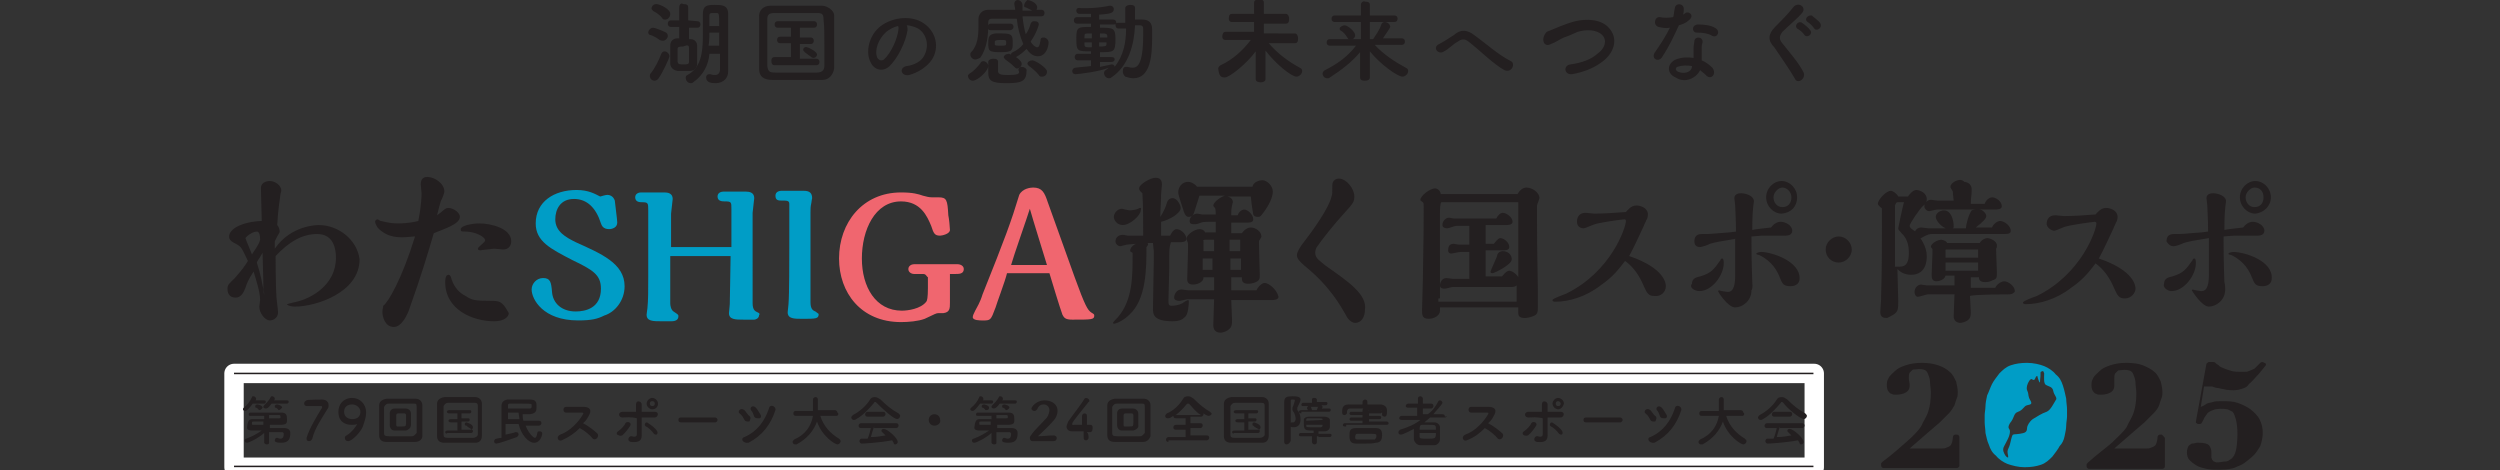 <svg version="1.1" id="Layer_1" xmlns="http://www.w3.org/2000/svg" x="0" y="0" viewBox="0 0 306.6 57.7" xml:space="preserve"><rect x="0" y="0" width="306.6" height="57.7" fill="#333333" stroke="none"/><style>.st1{fill:#231f20}.st2{fill:#009dc6}</style><path fill="none" stroke="#fff" stroke-width="2.379" stroke-linecap="round" stroke-linejoin="round" stroke-miterlimit="10" d="M28.7 45.8h193.8v11.5H28.7z"/><path class="st1" d="M56.4 26.6c0-.6-.9-1.1-1.4-1.1-.3 0-.4.1-1 .6l-.4.3c.1-.3.4-1.8.6-2 .1-.2.3-.8.3-.9 0-1-1.2-1.8-2.1-1.8-.6 0-.8.4-.8.9 0 .1.1 1 .1 1.1 0 .2 0 1.4-.4 3.4-1.1.3-2.3.3-2.5.3-1.2 0-1.9-.3-2.1-.3-.1 0-.3-.2-.4-.2-.1 0-.3.1-.3.3 0 .2.3.7.3.7 1 1.1 2.2 1.2 3 1.2.8 0 1.2-.1 1.6-.1-1.6 5.2-3.3 8.1-3.9 8.5 0 .2-.1.3-.1.8s.3 1.8 1.4 1.8c1 0 1.7-1.6 1.9-2.2 1.4-3.9 2.3-6.9 3-9.3 1.2-.5 3.2-1.1 3.2-2m5 10.5c-.3-.2-.8-.2-1-.2-2.3 0-2.5-.1-3.3-.6-.8-.4-1.4-1.1-1.7-2-.1-.4-.2-.6-.4-.6-.4 0-.4.7-.4.9 0 3.4 3.4 4.8 6 4.8 1.3 0 1.8-.6 1.8-1-.2-.3-.5-1-1-1.3m-2.6-9.7c-1 0-2.3.3-2.3.7 0 .3.1.3.6.3 1.1 0 2.4.6 2.4 1.1 0 .2-.9.8-.9 1 0 .1.1.2.3.2.1 0 .6-.1.8-.1s.8-.1.9-.1c.2 0 1 .1 1.1.1.6 0 1-.4 1-1 0-1.6-2.5-2.2-3.9-2.2"/><path class="st2" d="M76.6 35.1c0-2.8-2.9-4-6-5.4-1.2-.6-2.5-1.3-2.5-2.8 0-1.2.6-2.5 2.3-2.5 1.6 0 2.7 1.1 3.3 3 .1.3.3.7 1 .7.4 0 1-.2 1-.8 0-.4-.3-2.5-.3-2.7-.2-.6-.7-.7-.9-.7-.3 0-.8.2-.9.2-.6-.3-1.4-.8-2.9-.8-2.7 0-5 1.4-5 4.1 0 2.2 1.8 3.1 4.5 4.5 2.5 1.2 3.5 1.8 3.5 3.5 0 2.4-1.9 2.8-3.1 2.8-1.7 0-2.8-1-2.9-2.4-.1-1.2-.2-1.7-1.1-1.7-.8 0-1.4.7-1.4 1.4 0 1.2 1.4 3.8 5.7 3.8 1.7 0 2.4-.2 3.2-.6 1.3-.4 2.5-1.8 2.5-3.6m16.3 3.2c-.2-.1-.6-.2-.6-1.1V26.1c0-.2.2-1.6.2-1.8 0-.7-.6-.8-1-.8h-2.8c-.2 0-.7.1-.7.6 0 .6.6.6.9.6.8 0 .8.1.8.9v4.7h-7.4v-4.1c0-.2.2-1.6.2-1.8 0-.7-.6-.8-1-.8h-2.9c-.2 0-.7.1-.7.6 0 .6.6.6.8.6.8 0 .8.1.8 1V34c0 1.7 0 2.8-.1 3.8 0 0-.1.7-.1.8 0 .8.8.8 1.8.8h1.2c.2 0 .9 0 .9-.6 0-.2 0-.2-.6-.6-.3-.2-.4-.7-.4-1v-5.8h7.4c0 1-.1 5.2-.1 5.9 0 .2-.1 1-.1 1.1 0 .8.8.8 1.8.8h1.3c.1 0 .6-.1.6-.6.1 0 .1-.2-.2-.3m7.1-.1c-.2-.1-.6-.2-.6-1.1V26c0-.3 0-.7.1-1.1 0-.1.1-.6.1-.6 0-.6-.3-.9-1-.9h-2.8c-.2 0-.7.1-.7.6 0 .6.4.6.8.6.6 0 .9 0 .9.4v5.1c0 1.6 0 6.1-.1 7.2 0 .1-.1.9-.1 1 0 .8.8.8 1.8.8 1.7 0 2 0 2-.6-.1-.1-.3-.2-.4-.3"/><path d="M116.5 37.1v-3.5h.7c.4 0 1 0 1-.6 0-.4-.4-.6-.8-.6h-5.3c-.3 0-.7.2-.7.6 0 .4.4.6.7.6h1.1c.4 0 .4.3.6.4v1.3c0 1.2-.1 1.6-.2 1.7-.7.9-2.3 1.1-3 1.1-3.2 0-4.9-2.9-4.9-6.4s1.6-7 4.8-7c2.4 0 3.2 1.8 3.7 3 .3.9.4 1.2 1.1 1.2.2 0 1.2-.2 1.2-.7 0-.2-.1-1.4-.2-1.8-.1-1.9-.2-2.2-1.2-2.2h-.8c-.4 0-.7-.1-1.1-.2-.6-.2-1.2-.4-2.7-.4-4.7 0-7.6 3.7-7.6 8.1 0 4.2 2.7 7.8 7.6 7.8.9 0 2.1-.1 2.9-.4 1.3-.6 1.4-.7 1.7-.7h.6c.8-.1.8-.6.8-1.3m17.7 1.6c0-.2-.1-.2-.4-.4-.4-.3-.7-.7-2-4.3-1.1-3.1-2.2-6.1-3.3-9.2-.4-1.2-.7-1.8-1.8-1.8-.3 0-1.3.1-1.7.9-1 3.3-1.7 5.2-4.5 12.2-.3 1-.7 1.6-.9 2-.2.4-.3.6-.3.8 0 .4.9.4 1.2.4 1 0 1 0 1.6-1.6.1-.4 1.2-3.3 1.4-4.2h5.2c.3 1 1.3 4.3 1.6 5.1.2.4.4.6 1.2.6 2.4 0 2.7 0 2.7-.5M124 32.5c.3-1.1 2-5.9 2.3-6.9.3 1.1 1.8 5.9 2.1 6.9H124z" fill="#f0666f"/><path class="st1" d="M139.8 25.5s-.1 0-.2.1c-.2.1-.8.2-1.1.2-.1 0-.9-.2-.9-.2-.6 0-1 .6-1 1s.4 1 1.1 1c.9 0 2.2-1.2 2.2-1.8.1-.3 0-.3-.1-.3"/><path class="st1" d="M140.7 29.8h.7c0 .2.1.8.1 1V32c0 .8-.1 4.9-.1 5.8 0 .7 0 1.6 2.4 1.6 1 0 1.3-.3 1.6-.6.3-.3.4-1.4.4-1.8 0-.1 0-.2-.1-.2s-.6.3-.7.4c-.4.2-.9.3-1.3.3s-.4-.2-.4-.7c0-.6.1-3.4.1-4v-1.4c0-.6 0-1.1.2-1.7h1.2c.1 0 .7 0 .7-.4 0-.6-.7-1.2-1.2-1.2-.4 0-.7.6-.8.8h-1.1v-1.7c.9-.2 2.4-1 2.4-1.7 0-.3-.4-1.2-1-1.2-.3 0-.6.2-.7.6-.1.4-.4 1.1-.8 1.7 0-.8.1-2 .1-2.8 0-.2.1-1 .1-1.2 0-.8-.6-.8-.8-.8-.6 0-2 .8-2 1.3 0 .3.2.4.4.6.1 1.2.1 4.1.1 5.2h-1.9c-.1 0-.4-.1-.6-.1-.6 0-.9.4-.9.8 0 .3.3.6.6.6.1 0 .3-.1.8-.2.1 0 1-.1 1.1-.1-.6.3-.7.7-.7.8 0 .2.1.2.3.3v.4c0 2.5 0 5.4-1.8 7.5-.1.1-.6.6-.6.7 0 .1.1.1.1.1.3 0 1.2-.4 1.9-1.1 2.1-1.9 2.1-5.7 2.1-8.3.3-.3.2-.5.1-.5"/><path class="st1" d="M155.1 34.7c-.4 0-.9.6-1 .9H151V34h1.3c0 .4 0 .8.8.8.1 0 .6 0 1.1-.3.3-.2.3-.4.3-.8 0-.3-.1-3.3-.1-3.9 0-.2 0-.3.1-.4.1-.2.2-.3.2-.4 0-.6-.7-1.1-1.3-1.1-.1 0-.6 0-1.1.7H151v-1.3h2c.2 0 .7 0 .7-.4 0-.6-.7-1.2-1.1-1.2-.3 0-.7.3-.8.7h-.8c0-.6 0-.7.1-1.2 0-.1.1-.4.1-.4 0-.2-.1-.6-.7-.7h2.9c.1 1.2.3 2.1.3 2.2.1.2.2.3.6.3.3 0 .4-.2.7-.6.6-.8 1.1-1.8 1.1-2.5s-.7-1.4-1.3-1.4c-.3 0-1.1.2-1.2.8h-6.8c-.2-.3-.7-.6-1.1-.6-.7 0-1.2.6-1.2 1.3 0 .4.6 2 .7 2.4.1.2.2.6.6.6.4 0 .6-.3.7-.7.2-.7.4-1.2.6-1.9h3.1c-.8.3-1.4.9-1.4 1.2 0 .1.1.2.2.3.1.1.1.7.1.8h-1.7c-.1 0-.4-.1-.6-.1-.3 0-.9.3-.9.9 0 .4.3.4.6.4.2 0 .3 0 .8-.2.2-.1.9-.1 1.1-.1h.7v1.3h-1.3c-.2-.4-.6-.4-.7-.4-.6 0-1.6.7-1.6 1.2 0 .1.2.4.2.6v.8c0 .6-.1 3-.1 3.5 0 .2 0 .7.7.7.4 0 1.3-.2 1.3-.9h1.3v1.6h-3.2c-.1 0-.7-.1-.8-.1-.6 0-.9.6-.9 1 0 .3.3.4.7.4.1 0 .8-.2.9-.2h3.3c0 .4-.1 2.7-.1 3.2 0 .8.6.9.9.9.3 0 .8-.2 1-.4.4-.3.4-.7.4-1.2 0-.3-.1-2.1-.1-2.4h5c.1 0 .8 0 .8-.4-.2-.9-1.2-1.7-1.7-1.7m-7.6-3h1.2v1.4h-1.2v-1.4zm.3-2.3h1.1v1.4h-1.3v-1.2c-.1-.1 0-.2.2-.2m3.1 2.3h1.3v1.4h-1.3v-1.4zm1.2-.9h-1.3v-1.4h1.3v1.4zm10.5 1.8c-.7-.6-1.3-.9-1.3-1.6 0-.2.1-.6.2-.7.6-.9 2.2-2.9 3.4-4.2 1.1-1.2 1.2-1.4 1.2-2 0-1-1-2.2-1.9-2.2-.3 0-.8.2-.8.8 0 1 0 1.1-.1 1.4-.3 1.4-2.3 4.2-3.7 6-.9 1.3-.6 1.6.4 2.5 3.1 2.5 4.4 4.9 5.1 6.1.1.3.6.9 1.1.9.8 0 1.2-.8 1.2-1.6.3-1.9-2.1-3.5-4.8-5.4M187 39c.3 0 .8-.1 1.2-.3.4-.2.4-.6.4-.9v-2.5c-.1-5.7-.1-6.2-.1-8.1v-2c0-.1.3-.8.3-.9 0-.7-.9-1.3-1.6-1.3-.4 0-.8.3-1.1.8h-9.4c-.1-.6-.6-.7-.7-.7-.6 0-1.8.9-1.8 1.4 0 .1 0 .1.3.3.1.1.1.2.1.6 0 2.3 0 3-.1 8.9 0 .6-.1 3.1-.1 3.7s0 1.1.8 1.1c.7 0 1.4-.4 1.4-1v-.4h9.6v.7c0 .3.1.6.8.6m-10.4-2.4V26.1c0-.3 0-1.3.2-1.3h9.4V34c-.2-.4-.8-.8-1.1-.8-.2 0-.4.1-.9.7h-2v-3.2h2.2c.2 0 .7 0 .7-.4 0-.6-.7-1.1-1.1-1.1-.3 0-.7.6-.8.7h-1v-2.3h2.5c.2 0 .8 0 .8-.4 0-.6-.8-1.1-1.2-1.1-.3 0-.6.3-.8.7h-5.2c-.1 0-.4-.1-.6-.1-.4 0-.8.4-.8.9 0 .3.3.4.6.4.2 0 .9-.3 1.1-.3h1.6V30h-1.3c-.1 0-.6-.1-.6-.1-.6 0-.7.4-.7.8 0 .3.2.4.4.4.1 0 .9-.2 1.1-.2h1.1v3.3h-2c-.1 0-.7-.1-.8-.1-.6 0-.8.6-.8.9 0 .4.4.4.6.4s.8-.2.9-.2h6.9c.6 0 .8 0 1-.2v2h-9.6v-.4z"/><path class="st1" d="M184.3 30.8c-.4 0-.7.3-.7.6-.1.3-.8 1.8-.8 1.9 0 .2.1.2.3.2.1 0 2.3-1 2.3-1.7 0-.6-.5-1-1.1-1m20 4.3c0-.3-.1-2.2-4.5-3.7.7-1.3.8-1.6 1.8-3.7 0-.1.3-.6.3-.7.1-.1.2-.4.2-.7 0-.8-.9-1.1-1.4-1.1-.7 0-1.1.6-1.3.8-1.2.1-2.8.2-3.9.2-.1 0-.9-.1-1-.1-1.1 0-1.1.9-1.1 1.1 0 .7.6.8.8.8s.6-.2 1.1-.4c.6-.3 3.7-.7 3.9-.7.1 0 .2 0 .2.2 0 .8-1.8 6.2-7.3 8.9-.2.1-1.7.6-1.7.8s.2.2.4.2c1.6 0 3.7-.6 5.5-2 1.6-1.1 2.3-2.1 3-3 1.1.8 1.8 1.9 2.3 3.1.4.9.6 1.2 1.3 1.2.8.1 1.4-.5 1.4-1.2m11.7-4.2c-.2 0-.6.1-.6.2s0 .1.4.2c1.6.8 2.2 2 2.5 2.8.3.7.4 1 1.3 1 .7 0 1.1-.4 1.1-.9.1-2.2-3.5-3.3-4.7-3.3"/><path class="st1" d="M214.9 34.6c0-.1-.1-2.5-.1-4.9V29c.2 0 1.1-.1 1.3-.1h2.9c.3 0 .8-.1.8-.6 0-.7-.9-1.1-1.4-1.1s-.9.3-1.2.7c-.8.1-1.9.2-2.3.3 0-.6 0-1.7.1-2.7 0-.1.1-.8.1-.8 0-.7-1-1-1.6-1-.3 0-.8.1-.8.6 0 .1.1.7.1.9 0 .3.1 1.7.1 3.2-.1 0-.7.1-.8.1-.3 0-2.3.2-2.7.2h-.7c-.7 0-.9.4-.9.9 0 .6.4.7.7.7.2 0 1.1-.3 1.2-.4.7-.2 1.2-.3 3.1-.6v4.4c0 1-.1 2.1-.9 2.1-.2 0-.6-.1-.7-.1s-.3-.1-.4-.1l-.1.1c0 .1 1.2 2 2.1 2 .9 0 2-.8 2-2.1.2-.3.1-.8.1-1"/><path class="st1" d="M220.4 24.2c0-1.1-.9-2-1.9-2-1 0-1.9.9-1.9 2s.9 2 1.9 2c1.2-.1 1.9-.9 1.9-2m-.7 0c0 .7-.4 1.2-1.1 1.2-.7 0-1.1-.6-1.1-1.2s.6-1.2 1.1-1.2c.5 0 1.1.5 1.1 1.2m-11.3 11.5c1.6 0 3-2 3-3.4 0-.2 0-.6-.2-.6-.1 0-.2.1-.2.2-.8 1.1-1.1 1.6-2.5 2-.4.1-1 .2-1 .9-.4.5.4.9.9.9m17.1-6.7c-.8 0-1.6.7-1.6 1.6 0 .9.7 1.6 1.6 1.6.8 0 1.6-.7 1.6-1.6 0-.8-.7-1.6-1.6-1.6m13.7-6.1c0 .1 0 .1.3.6 0 .2 0 .3.1 1.1h-2c-.1 0-.7-.1-.8-.1-.4 0-.8.4-.8.8 0 .3.3.6.6.6.1 0 .8-.2 1-.2h7c.3 0 .9 0 .9-.4 0-.6-.7-1.1-1.2-1.1-.2 0-.7.2-.9.8h-1.7c0-.8.1-1.1.1-1.4v-.4c0-.8-.8-.9-.9-.9-.5-.6-1.7.1-1.7.6"/><path class="st1" d="M232.2 38.6c.6-.4.6-.7.6-1.7 0-.6-.1-3.3-.1-3.9.3.3.8.7 1.7.7.7 0 1.9-.3 1.9-2.3 0-1.2-.8-2.3-1.4-3-.1-.1-.7-.4-.7-.7 0-.3 1.3-2.2 1.7-2.5.2-.1.4-.3.4-.8 0-.7-.8-1.1-1.3-1.1-.4 0-.9.6-1 .8h-1.2c-.2-.4-.7-.7-.9-.7-.6 0-1.6 1.1-1.6 1.6 0 .1.1.2.3.4.1.1.2.1.2.2v1.7c0 2.1 0 6.1-.1 9v.4c0 .2-.1 1.2-.1 1.6 0 .6.4.7.8.7.1 0 .4-.2.8-.4m.5-13.8h.8c-.1.3-.7 3.1-.7 3.2 0 .2.1.2.4.6.9.8.9 2 .9 2.4 0 1-.2 1.7-1.1 1.7h-.6v-7.5c.1-.3.2-.4.3-.4"/><path class="st1" d="M237.1 28.7h8.5c.6 0 1 0 1-.4 0-.6-.8-1.2-1.3-1.2-.3 0-.8.3-1 .8h-2c.8-.6 1.3-1.1 1.3-1.4 0-.4-.6-.9-1.1-.9-.2 0-.4.1-.7.2-.4.6-.7 1.8-.7 2.2h-1.6c.1-.1.1-.1.1-.2 0-.8-.3-2-1.2-2-.4 0-1 .3-1 .8 0 .3.4 1 1.2 1.4h-2.1c-.1 0-.7-.1-.9-.1-.4 0-.8.3-.8.8 0 .4.3.6.4.6.1 0 .3-.1.4-.1.9-.5 1-.5 1.5-.5m9.4 7.4c.2 0 .6-.2.6-.4 0-.6-.8-1.2-1.3-1.2-.3 0-.9.3-1.1.8h-3V34h1c0 .2 0 .6.8.6.3 0 .7-.1.8-.2.6-.2.6-.3.6-1 0-.4-.1-2.4-.1-2.9.1-.1.1-.2.1-.4 0-.6-.9-.9-1.2-.9-.2 0-.7.2-.9.6h-4c-.1-.3-.7-.4-.7-.4-.4 0-1.3.4-1.3.9 0 0 .2.2.2.3v.4c0 .3-.1 2.2-.1 2.7 0 .3 0 .8.6.8.3 0 1-.2 1.1-.7h1.1V35h-3.4c-.1 0-.6-.1-.7-.1-.4 0-.8.4-.8.9 0 .2.1.6.4.6.2 0 1.1-.3 1.2-.3h3.3c0 .3-.1 2.2-.1 2.7 0 .8.8.8.8.8.2 0 .6-.1.9-.3.4-.3.4-.7.4-1 0-.3-.1-1.7-.1-2 .5-.2 4.5-.2 4.9-.2m-7.9-5.4c0-.1 0-.1.1-.1h3.9v1h-4v-.9zm0 1.5h4v1h-4v-1zm13.3-3.9c.2 0 .6-.2 1.1-.4.6-.3 3.8-.7 3.9-.7 0 0 .2 0 .2.2 0 .8-1.8 6.2-7.3 8.9-.3.1-1.7.6-1.7.8 0 .2.2.2.4.2 1.6 0 3.7-.6 5.5-2 1.6-1.1 2.3-2.1 3-3 1.1.8 1.8 1.9 2.3 3.1.4.9.6 1.2 1.3 1.2.8 0 1.3-.7 1.3-1.2 0-.3-.1-2.2-4.5-3.7.7-1.3.8-1.6 1.8-3.7 0-.1.3-.6.3-.7.1-.1.2-.4.2-.7 0-.8-.9-1.1-1.4-1.1-.7 0-1.1.6-1.3.8-1.2.1-2.8.2-3.9.2-.1 0-.9-.1-1-.1-1.1 0-1.1.9-1.1 1.1.1.6.8.8.9.8m14.7 1.9c.2 0 1.1-.3 1.2-.4.7-.2 1.2-.3 3.1-.6v4.4c0 1-.1 2.1-.9 2.1-.2 0-.6-.1-.7-.1-.1 0-.3-.1-.4-.1l-.1.1s1.2 2 2.1 2c.9 0 2-.8 2-2.1 0-.1 0-.6-.1-.9 0-.1-.1-2.5-.1-4.9V29c.2 0 1.1-.1 1.3-.1h2.9c.3 0 .8-.1.8-.6 0-.7-.9-1.1-1.4-1.1s-.9.3-1.2.7c-.8.1-1.9.2-2.3.3 0-.6 0-1.7.1-2.7 0-.1.1-.8.1-.8 0-.7-1-1-1.6-1-.3 0-.8.1-.8.6 0 .1.1.7.1.9 0 .3.1 1.7.1 3.2-.1 0-.7.1-.8.1-.3 0-2.3.2-2.7.2h-.7c-.7 0-.9.4-.9.9.3.5.6.6.9.6m11.9-6c0-1.1-.9-2-1.9-2-1 0-1.9.9-1.9 2s.9 2 1.9 2c1-.1 1.9-.9 1.9-2m-.9 0c0 .7-.4 1.2-1.1 1.2s-1.1-.6-1.1-1.2.6-1.2 1.1-1.2c.7 0 1.1.5 1.1 1.2"/><path class="st1" d="M266.3 35.7c1.6 0 3-2 3-3.4 0-.2 0-.6-.2-.6-.1 0-.2.1-.2.2-.8 1.1-1.1 1.6-2.5 2-.4.1-1 .2-1 .9-.2.5.5.9.9.9m7.6-4.8c-.2 0-.6.1-.6.2s0 .1.4.2c1.6.8 2.2 2 2.5 2.8.3.7.4 1 1.3 1 .7 0 1.1-.4 1.1-.9.2-2.2-3.3-3.3-4.7-3.3M39.1 27.6c-.2 0-3.4 0-5.4 2.9v-.9c.4-.9.6-1 .6-1.2 0-.2-.1-.6-.3-.8.1-1.9.3-3 .4-3.8 0-.1.1-.3.1-.4 0-.7-.8-1.2-1.4-1.2-.1 0-1.1 0-1.1.9 0 .7.1 3.4.1 4-2.5.1-4 1-4 1.9 0 .4.2.6 1 1 .6.3.8 1 1.3 2-.4.7-.9 1.3-1.6 2.1-.7.7-.9.8-.9 1.3 0 .4.1 1.1 1 1.1.7 0 1-.7 1.2-1.2.2-.6.3-.9 1-2 .3 1 .8 2.5.8 3.5 0 .1-.1.7-.1.8 0 .8.7 1.7 1.3 1.7.4 0 1-.3 1-1 0-.3-.2-1.7-.2-1.9-.1-1.8-.1-4.4-.1-5 1.6-1.7 3.2-2.7 5.1-2.7 2 0 2.3 1.8 2.3 2.9 0 3.4-3.1 5-4.8 5.4-.1 0-1.2.3-1.2.3 0 .1.3.3 1 .3 2.5 0 7.9-1.7 7.9-5.8-.3-2.4-2.6-4.2-5-4.2m-7.6.8c.2 0 .4.2.4 1-.1.4-.2.6-1 1.8-.1-.3-.8-1.9-.8-2 .2-.3.9-.8 1.4-.8m.9 7.8c-.2-1.4-.4-2.4-.9-4 .1-.3.2-.3.7-1.2.1 3.5.1 3.9.1 4.5.1.3.1.5.1.7M89.3 7.1V1.7c0-1.1-.8-1.1-1.7-1.1-.9 0-1.4.1-1.4 1.1v2.2c0 2 0 4.3-1.9 5.3-.2.1-.2.2-.2.4s.2.6.6.6c.1 0 .2 0 .3-.1 1.3-.9 1.9-2.2 2-3.5h1.3v1.9c0 .4-.2.7-.6.7-.2 0-.3 0-.6-.1H87c-.3 0-.4.2-.4.4 0 .6.6.7 1.1.7 1.2 0 1.6-.8 1.6-1.4V7.1zm-2.3-4V1.9c0-.2.1-.3.3-.3h.6c.3 0 .3.1.3 1.6H87zm0 .9h1.2v1.6h-1.3C87 5 87 4.4 87 4m-6.8-2.6c.2.1.7.4 1 .8.1.2.2.2.4.2.3 0 .6-.3.6-.7 0-.6-1.3-1.2-1.7-1.2-.3 0-.6.2-.6.6.1.1.2.3.3.3m-.1 2c-.3 0-.6.3-.6.6 0 .1.1.3.3.3.3.1.7.3 1.1.6.2.1.3.1.4.1.3 0 .6-.3.6-.6 0-.2-.1-.3-.2-.4-.6-.3-1.4-.6-1.6-.6m2 3.5c0-.3-.3-.6-.6-.6-.2 0-.3.1-.4.3-.3.8-.8 1.8-1.3 2.4-.1.1-.1.2-.1.3 0 .3.2.6.6.6.1 0 .3-.1.4-.2.6-.8 1.4-2.6 1.4-2.8"/><path class="st1" d="M83.3.9v1.6h-1c-.3 0-.4.2-.4.4s.1.4.4.4h1v1.4h-.2c-.6 0-.9.4-.9.9v2.2c0 .4.3.8.9.9h1.5c.6 0 .9-.4.9-.9V5.6c0-.4-.3-.8-.8-.8h-.2V3.4h1c.3 0 .4-.2.4-.4s-.1-.4-.4-.4l-1.1-.1V.9c0-.3-.2-.4-.6-.4-.3-.2-.5.1-.5.4m1.2 5v1.7c0 .3-.3.3-.6.3-.6 0-.7 0-.8-.3V6c0-.2.1-.3.7-.3.5-.2.7-.2.7.2m14 .2c0 .1.1.2.2.3.1.1.4.3.8.6.1.1.2.1.3.1.2 0 .4-.2.4-.4 0-.4-1.1-.9-1.2-.9-.3-.1-.5.1-.5.3"/><path class="st1" d="M100.8.7h-6.3c-.9 0-1.4.6-1.4 1.2v6.6c0 .9.6 1.3 1.6 1.3h6.2c.8 0 1.3-.7 1.4-1.4V1.8c-.1-.6-.9-1.1-1.5-1.1m.3 4.7v2.7c0 .4-.2.8-.9.8h-5.1c-.7 0-.9-.1-1-.8V2.4c0-.6.2-.8.9-.8h5.2c.6 0 .8.1.8.8.1.9.1 1.9.1 3"/><path class="st1" d="M100.1 8c.3 0 .4-.2.4-.4s-.1-.4-.4-.4h-2V5.4h1.3c.3 0 .4-.2.4-.4s-.1-.4-.4-.4h-1.3V3.4h1.7c.3 0 .4-.2.4-.4s-.1-.4-.4-.4h-4.4c-.3 0-.4.2-.4.4s.1.4.4.4H97v1.1h-1.3c-.3 0-.4.2-.4.4s.1.4.4.4H97V7h-2c-.3 0-.4.2-.4.4 0 .4.1.6.4.6h5.1zm13.1-5.2c-1.4-.9-3.5-.7-4.9.2-1.6 1-2.2 3.1-1.6 4.5.4 1 1.4 1.4 2.3.7 1.1-1 2.1-3.1 2.3-4.5 0-.2 0-.4-.1-.6.4 0 1 .2 1.4.4 1.1.7 1.4 2.2.7 3.4-.3.6-1.2 1.1-2.1 1.2-1 .2-.7 1.3.3 1.1 1.1-.3 2.2-1 2.8-1.9.9-1.4.6-3.4-1.1-4.5m-3 .7c-.1 1.2-.9 3-1.8 3.8-.3.2-.6.1-.8-.2-.4-.9.1-2.3 1.1-3.2.4-.3.9-.6 1.4-.7.1 0 .1.2.1.3m11 1.8c0 1 .1 1.1 1.6 1.1 1.4 0 1.4-.3 1.4-1.1 0-.9 0-1.2-1.3-1.2h-.8c-.8.1-.9.4-.9 1.2m2.2 0c0 .3-.1.3-.6.3-.7 0-.8 0-.8-.2v-.3c0-.1.1-.2.7-.2.7 0 .7 0 .7.4m-4.3 3.6c-.2.1-.4.3-.4.4 0 .2.2.6.6.6.6 0 1.9-1.2 1.9-1.8 0-.3-.3-.6-.6-.6-.2 0-.3.1-.4.3-.3.4-.9 1-1.1 1.1m2.4-5.2h2.4c.2 0 .4-.2.4-.4s-.1-.4-.4-.4h-2.4c-.2 0-.4.2-.4.4s.1.4.4.4m2.1 5.5c-.9 0-1.1-.1-1.2-.4V7.6c0-.3-.2-.4-.6-.4-.2 0-.6.1-.6.4v1.3c0 1 .4 1.3 2.2 1.3 1.9 0 2.5-.2 2.5-1.6 0-.2-.3-.4-.6-.4-.2 0-.4.1-.4.4.3.5-.2.6-1.3.6m3-1.8c-.3 0-.6.2-.6.4 0 .1.1.2.2.3.3.2.9.7 1.2 1.1.1.2.2.2.4.2.3 0 .6-.2.6-.6.1-.4-1.4-1.4-1.8-1.4"/><path class="st1" d="M125.6.7c0 .1 0 .2.2.2l.8.4h-1.2V.6c0-.3-.3-.6-.6-.6-.2 0-.4.2-.4.4v.1c0 .2.1.4.1.7h-3.3c-.8 0-1.2.6-1.2 1.1v1c0 1-.1 2.3-.9 3.1-.1.1-.1.2-.1.3 0 .3.3.6.6.6.2 0 .3-.1.6-.2.9-1.2 1-3 1-4v-.4c0-.2.1-.4.4-.4h3.1c.1 1.1.4 2.2.8 3.1-.3.4-.8.8-1.3 1-.2.1-.2.2-.2.3-.2-.1-.2-.1-.3-.1-.3 0-.6.2-.6.4 0 .1.1.2.2.3.3.2.8.6 1.1.9.1.1.2.2.3.2.3 0 .6-.2.6-.6 0-.1-.1-.4-.7-.8.4-.2.9-.6 1.3-1 .6.9 1.2.9 1.4.9 1 0 1.3-1.2 1.3-1.7 0-.3-.3-.6-.6-.6s-.4.1-.4.4c-.1.6-.2.8-.4.8s-.6-.3-.8-.7c.7-1 1-2 1-2.1 0-.3-.2-.4-.6-.4-.2 0-.3.1-.4.3-.1.4-.3.9-.6 1.3-.2-.7-.3-1.3-.4-2.2h2.3c.3 0 .4-.2.4-.4s-.1-.4-.4-.4h-.6c.1-.1.1-.2.1-.3 0-.6-1-.9-1.2-.9-.2.2-.4.4-.4.7m6.4.6c0 .2.1.4.4.4h1.4v.4h-1.7c-.3 0-.4.2-.4.4s.1.4.4.4h1.7v.4c-1.6 0-1.8 0-1.8 1.4 0 1.6.1 1.6 1.8 1.6v.3h-1.6c-.3 0-.4.2-.4.4s.1.4.4.4h1.6v.7c-.7.1-1.2.1-1.9.2-.2 0-.4.2-.4.4s.1.4.4.4c.3 0 2.9-.3 4.1-.8-.1.1-.3.2-.4.3-.2.1-.2.3-.2.4 0 .2.2.6.6.6.1 0 .2 0 .3-.1 2.1-1.4 2.8-4 2.9-6.4h.6c.2 0 .4.1.4.4v.8c0 3.8-.8 4-1.3 4-.2 0-.3 0-.6-.1h-.2c-.3 0-.4.2-.4.6 0 .2.1.4.3.6.3.1.7.2 1 .2 2.1 0 2.3-2.8 2.3-5v-1c0-.8-.4-1.2-1.2-1.2h-.9V1c0-.3-.2-.4-.6-.4-.2 0-.6.1-.6.4v1.8h-.9c-.1 0-.2 0-.2.1v-.1c0-.2-.1-.4-.4-.4h-1.7v-.6c1.4-.1 1.8-.2 1.8-.7 0-.2-.2-.4-.4-.4h-.1c-1 .2-1.9.3-2.8.3h-.7c-.5-.1-.6.1-.6.3m2.8 3.9h.9v.2c0 .3-.2.3-.9.3v-.5zm1-.7v.1h-.9v-.5c.7 0 .9 0 .9.4m-1.9-.4v.6h-.9v-.2c0-.4 0-.4.9-.4m-.9 1.3v-.2h.9v.6c-.8 0-.9 0-.9-.4m4.2-1.9h.9c0 1.7-.3 3.3-1.4 4.7 0-.2-.2-.3-.3-.3h-.1c-.4.1-.9.2-1.4.3v-.6h1.4c.3 0 .4-.2.4-.3 0-.2-.1-.3-.4-.3h-1.4v-.6c1.7 0 1.9 0 1.9-1.6 0-1.4-.3-1.4-1.9-1.4V3h1.7c.1 0 .2 0 .2-.1V3c0 .3.1.5.4.5m13 6c.6 0 2.7-1.7 3.8-3.2v3.4c0 .3.3.4.6.4s.6-.1.6-.4V6.2c1.3 1.7 3.2 3.2 3.8 3.2.3 0 .7-.3.7-.7 0-.2-.1-.3-.3-.4-1.3-.7-2.7-1.7-3.8-3h3.2c.3 0 .4-.2.4-.6 0-.2-.1-.6-.4-.6H155V2.9h2.7c.3 0 .4-.2.4-.6 0-.2-.1-.6-.4-.6H155V.3c0-.3-.3-.4-.6-.4-.2 0-.6.1-.6.4v1.4h-2.7c-.3 0-.4.2-.4.6 0 .2.1.4.4.4h2.7v1.2h-3.5c-.3 0-.4.3-.4.6 0 .2.1.4.4.4h3.1c-1 1.3-2.2 2.4-3.7 3.1-.2.1-.3.3-.3.4.1.9.3 1.1.8 1.1M166.9.6v1.3h-3.2c-.3 0-.4.2-.4.4s.1.4.4.4h3.2v2.1h-3.8c-.3 0-.4.2-.4.4s.1.4.4.4h3.2c-1 1.3-2.2 2.2-3.8 3-.2.1-.3.3-.3.4 0 .3.2.6.6.6.1 0 .2 0 .3-.1 1.4-.9 2.7-1.9 3.7-3.1v3.1c0 .3.2.4.6.4.3 0 .6-.1.6-.4V6.3c1.3 1.6 3.4 3.1 4 3.1.3 0 .7-.3.7-.7 0-.2-.1-.3-.3-.4-1.3-.7-2.7-1.6-3.8-2.8h3.3c.3 0 .4-.2.4-.4s-.1-.4-.4-.4h-2.3c.4-.6.9-1.3.9-1.4 0-.3-.3-.6-.7-.6-.2 0-.3.1-.4.3-.2.7-.7 1.3-1 1.8h-.4V2.7h3c.3 0 .4-.2.4-.4s-.1-.4-.4-.4h-3V.6c0-.3-.2-.4-.6-.4-.1-.1-.5 0-.5.4"/><path class="st1" d="M165.3 4.7c.1.2.2.2.3.2.2 0 .6-.2.6-.6 0-.4-.9-1.2-1.3-1.2-.2 0-.6.2-.6.4 0 .1 0 .2.2.3.2.1.5.4.8.9m11.8 1.6c.6-.3 1.1-.9 1.7-1.2.4-.3.8-.4 1.3 0 1.3 1 3.1 2.8 4.4 3.5.9.4 1.4-.8.8-1.1-1.6-.8-3.1-2.2-4.5-3.2-.8-.6-1.6-.8-2.5 0-.6.4-1.4.9-1.8 1.1-.9.4-.1 1.4.6.9m13.1-.9c.6-.2 1.1-.6 1.6-.8.6-.2 1-.4 1.7-.7 1-.3 2.3-.3 3 .4.6.6.4 1.6-.6 2.3-.8.7-1.9 1.1-3.3 1.3-.9.1-.8 1.3.2 1.2 1.7-.3 2.9-.9 3.8-1.6 1.4-1.1 1.9-2.8.7-4.1-1-1.1-2.8-1.1-4.1-.8-1.2.3-2.5.9-3.5 1.3-.8.8-.4 2 .5 1.5m18.3 3.2c.2.2.4.3.7.6.6.7 1.4-.1.8-.9-.3-.3-.8-.7-1.3-.9V5.8c0-.2 0-.3.1-.6.1-.7-.9-.8-1-.2 0 .2-.1.6-.1.8v1.3c-.7-.1-1.4-.1-2.2.2-1.2.6-1 1.8 0 2.2 1.2.8 2.6 0 3-.9m-2.8-.4c.6-.2 1.2-.2 1.8-.1v.1c-.1.7-1 .9-1.7.6-.4-.2-.3-.5-.1-.6m-2.3-4.9c.4.1.9.2 1.4.1-.6 1.2-1.2 2.1-1.9 3.1-.4.8.6 1.2 1 .4.8-1.2 1.4-2.5 2-3.8.4-.1.9-.3 1.2-.6.8-.6 0-1.2-.4-.9-.1.1-.2.1-.3.2.1-.2.1-.6.1-.7 0-.7-1-.8-1.1-.1-.1.4-.1.8-.2 1.1-.6.1-1.2.1-1.6 0-.7-.1-.9 1-.2 1.2m6.6 1.1c.6.3 1.1-.6.3-1-.5-.3-1.3-.4-2.1-.4-.8.1-.7 1-.1 1 .8 0 1.4.1 1.9.4m11.3-.1c.3.4 1.1-.1.7-.6-.2-.3-.7-.7-1-.9-.4-.3-1 .3-.6.7.4.2.8.6.9.8m.4-1.6c.2.1.7.6.8.8.3.4 1.1-.1.7-.7-.2-.3-.8-.7-1-.9-.5-.1-1 .5-.5.8"/><path class="st1" d="M220.1 9.6c.3.8 1.4.1 1.1-.7-.6-1.2-1.6-2.3-2.7-3.7-.3-.4-.3-.8.1-1.3.7-.7 1.9-1.7 2.4-2.3.6-.7-.4-1.4-1-.8-.7.9-1.6 1.8-2.3 2.5-.9.9-.9 1.7-.1 2.5.8 1.2 1.8 2.6 2.5 3.8M240 53.3h-.2c-.1 0-.3.1-.3.3 0 .3-.1.7-.2.9-.1.2-.3.3-.6.4-.2.1-.3.1-.6.1h-3.9l2.3-2 1.4-1.2 1.1-1.1c.3-.3.6-.8.7-1 .1-.3.2-.7.3-.9.1-.2.1-.6.1-.7 0-.4-.1-.9-.2-1.3-.2-.4-.4-.9-.8-1.2-.3-.3-.8-.6-1.4-.8-.6-.2-1.2-.3-2-.3s-1.4.1-2 .3-1 .4-1.3.7c-.3.3-.7.6-.8.9-.2.3-.2.6-.2.9 0 .3.1.6.2.7.1.1.2.3.4.3.1.1.3.1.4.1h.3c.3 0 .7-.1.9-.2.2-.1.6-.3.6-.9v-.2l-.1-.6v-.2c0-.2 0-.4.1-.6l.3-.3c.1-.1.2-.1.4-.1.6-.1 1 0 1.2.1.2.1.3.3.4.6.1.2.2.6.2.9 0 .3.1.8.1 1.2 0 .9-.1 1.7-.3 2.3-.2.7-.6 1.2-.9 1.9-.4.6-1 1.2-1.8 1.9s-1.8 1.6-2.9 2.4l-.1.1c-.1.1-.1.1-.1.2v.2c0 .1.1.3.3.3h9c.1 0 .3-.1.3-.3v-3.5c0-.1-.1-.3-.3-.3"/><path class="st2" d="M253.2 53.5c.1-.4.2-1 .2-1.3 0-.4.1-.8.1-1.1v-.9c0-.4-.1-.9-.1-1.3-.1-.4-.2-1-.4-1.6-.2-.6-.4-1-.9-1.4-.3-.4-.9-.8-1.4-1s-1.3-.4-2.1-.4-1.4.1-2 .3c-.6.2-1 .6-1.4 1-.3.4-.7.9-.9 1.3s-.4 1-.6 1.4c-.1.4-.2 1-.2 1.3 0 .4-.1.8-.1 1.1v.9c0 .4.1.9.1 1.3.1.4.2 1 .4 1.4.2.6.4 1 .9 1.4.3.4.9.8 1.4 1 .6.2 1.3.4 2.1.4s1.4-.1 2-.3c.6-.2 1-.6 1.4-1 .3-.4.7-.9.9-1.3.3-.3.5-.7.6-1.2m-5.5-.3c-.6.1-.8 0-.9.2s-.2.7-.3 1.1-.3.6-.3.9c0 .3.2.8 0 .7-.2-.1-.3-.3-.3-.3-.1-.2-.4-.6-.1-1.1.3-.6.7-1.2.7-1.8 0-.4-.4-.3 0-1 .6-.7.4-1.2 1-1.4s.7-.7 1.1-.8c.4-.1.7-.1.4-.6s-.2-.7-.3-1c-.1-.3-.2-.3-.1-.8.1-.4.4-.9.6-.8.1.1.3.2.4-.1.1-.3.3-.4.3-.1.1.3.3 1 .3.3.1-.7 0-1 .1-1 .2-.1.3-.2.4.2 0 .4-.1 1.2.2 1.4s.8.2.9.7c.1.6.6.9.3 1.2-.2.3-.6 1.2-1.1 1.4-.6.2-1.2.6-1.7.9-.4.3-.7.8-.7 1.1 0 .6-.4.6-.9.7"/><path class="st1" d="M265.1 53.3h-.2c-.1 0-.3.1-.3.3 0 .3-.1.7-.2.9-.1.2-.3.3-.6.4-.2.1-.3.1-.6.1h-3.9l2.3-2 1.4-1.2 1.1-1.1c.3-.3.6-.7.7-1s.2-.7.3-.9c.1-.2.1-.6.1-.7 0-.4-.1-.9-.2-1.3-.2-.4-.4-.9-.8-1.2-.3-.3-.9-.6-1.4-.8s-1.2-.3-2-.3-1.4.1-2 .3c-.6.2-1 .4-1.3.7-.3.3-.7.6-.8.9-.2.3-.2.6-.2.9 0 .3.1.6.2.7s.2.3.4.3c.1.1.3.1.4.1h.3c.3 0 .7-.1.9-.2.2-.1.6-.3.6-.9v-.9c0-.2 0-.4.1-.6l.3-.3c.1-.1.2-.1.4-.1.6-.1 1 0 1.2.1.2.1.3.3.4.6.1.2.2.6.2.9 0 .3.1.8.1 1.2 0 .9-.1 1.7-.3 2.3-.2.7-.6 1.2-.9 1.9-.4.6-1.1 1.2-1.8 1.9-.8.7-1.8 1.4-2.9 2.4l-.1.1c-.1.1-.1.1-.1.2v.2c0 .1.1.3.3.3h9c.1 0 .3-.1.3-.3v-3.5c-.2-.2-.3-.4-.4-.4m6.2-5.9c.2.1.6.2.8.2.3.1.6.1.9.2.8.1 1.3.1 1.9-.1.3-.1.7-.2.9-.6.3-.2.6-.6.9-.9.3-.3.7-.8 1.1-1.3.1-.1.1-.2.1-.2 0-.1-.1-.2-.2-.2l-.2-.1c-.1 0-.2 0-.3.1l-.7.7c-.2.1-.4.2-.7.3-.2.1-.3.1-.6.1h-.4c-.3 0-.8 0-1.1-.1-.3-.1-.7-.2-.9-.3-.2-.1-.6-.2-.7-.4-.2-.1-.3-.2-.4-.3 0 0-.1-.1-.2-.1h-.6c-.1 0-.2.1-.3.2l-1.3 7.1c0 .1 0 .2.1.2.1.1.1.1.2.1h.2c.1 0 .2-.1.2-.1.1-.2.2-.3.3-.6.1-.2.3-.4.4-.6.2-.2.4-.3.7-.4.4-.2 1.2-.2 1.8-.1l.6.3c.2.2.3.6.4.9.1.4.2 1 .2 1.8 0 .9-.1 1.7-.2 2.1s-.3.8-.6 1-.4.3-.7.3c-.3 0-.6.1-.8.1h-.3c-.1 0-.2-.1-.3-.1l-.2-.2c0-.1-.1-.2-.1-.3v-.7c0-.2-.1-.6-.3-.8-.2-.2-.6-.3-1.2-.3h-.3c-.1 0-.3.1-.6.1-.2.1-.3.2-.4.3-.1.2-.2.4-.2.8 0 .3.1.7.3.9s.4.4.9.7c.3.2.8.3 1.2.4.4.1 1 .1 1.6.1.9 0 1.7-.1 2.2-.4.7-.2 1.2-.7 1.7-1.1s.8-.9 1.1-1.4c.2-.6.3-1.1.3-1.6 0-.6-.1-1.1-.4-1.7-.2-.4-.7-.9-1.1-1.2-.4-.3-1-.6-1.6-.8-.6-.2-1.2-.2-1.9-.2-.4 0-.9 0-1.1.1-.3.1-.7.1-.9.3-.2.1-.3.2-.6.3l.4-2.5h1zM31 49.5c-.6.8-.8.9-.9.9-.2 0-.3-.1-.3-.2s0-.1.1-.2c.4-.3.8-.8 1-1.3 0-.1.1-.1.2-.1s.3.1.3.3v.1s0 .1-.1.1h1.1c.2 0 .2.1.2.2s-.1.2-.2.2H31zm2 3.1v1.7c0 .2-.2.2-.3.2-.1 0-.3-.1-.3-.2v-1.2c-.8.7-1.9 1.2-2.1 1.2s-.3-.1-.3-.3c0-.1.1-.2.2-.2.8-.3 1.3-.6 1.9-1h-1.2c-.3 0-.6-.1-.6-.3v-.1c.1-.9.3-1 .7-1h1.4V51h-1.7c-.2 0-.2-.1-.2-.2s.1-.2.2-.2h3.8c.6 0 .7.3.7.8s0 .7-.9.7h-1.2v.4h1.8c.4 0 .7.2.7.6 0 .6-.1 1.2-1.1 1.2-.8 0-.8-.2-.8-.3 0-.1.1-.3.2-.3h.1c.1 0 .2.1.4.1s.4-.1.4-.6c0-.1-.1-.2-.2-.2H33v-.4zm-.7-.9h-1.2c-.1 0-.2 0-.2.1v.2c0 .1.1.1.1.1h1.3v-.4zm-.5-1.4s-.1 0-.1-.1c-.1-.1-.2-.2-.3-.2s-.1-.1-.1-.2.1-.2.3-.2c0 0 .6.1.6.4-.1.2-.3.3-.4.3m1.5-.8c-.4.6-.6.6-.7.6-.2 0-.3-.1-.3-.2s0-.1.1-.2c.3-.3.6-.6.8-1 0-.1.1-.1.2-.1s.3.1.3.3c0 .1 0 .1-.1.2h1.6c.2 0 .2.1.2.2s-.1.2-.2.2h-1.9zm-.3 1.8h1.2c.2 0 .2 0 .2-.2s-.1-.2-.2-.2H33v.4zm1.2-1s-.1 0-.1-.1c-.1-.1-.2-.2-.3-.2-.1 0-.1-.1-.1-.2s.1-.2.3-.2c0 0 .6.1.6.4-.2.2-.3.3-.4.3m5.3-1.3c.4 0 .8.2.8.7 0 .1 0 .3-.1.4-.6 1-1.6 2.4-1.9 3.7-.1.2-.2.3-.4.3s-.3-.1-.3-.3v-.1c.3-1.1 1.4-2.9 1.9-3.7v-.1c0-.1 0-.1-.1-.1h-1.8c-.2 0-.3-.2-.3-.3 0-.2.1-.3.3-.4-.1-.1 1.9-.1 1.9-.1zm2.8 4.7c0-.1 0-.2.2-.3.7-.4 1.3-1.3 1.3-1.4-.2.1-.4.1-.7.1-.8 0-1.6-.4-1.6-1.6 0-.9.6-1.7 1.7-1.7.9 0 1.7.7 1.7 1.8 0 .6-.2 1.1-.4 1.7-.2.6-1.3 1.8-1.8 1.8-.2 0-.4-.1-.4-.4m.9-4.1c-.6 0-1 .3-1 .9 0 .7.6.9 1 .9.7 0 1-.4 1-.9s-.5-.9-1-.9m7.7 4.6h-3.5c-.6 0-.9-.3-.9-.8v-3.7c0-.4.3-.7.9-.8H51c.4 0 .8.3.8.8v3.8c0 .3-.3.7-.9.7m.2-2.7v-1.6c0-.4-.1-.4-.4-.4h-3c-.3 0-.4.1-.6.4v3.2c0 .3.1.4.6.4h2.8c.3 0 .4-.2.6-.4v-1.6m-1.3 1.3h-1.4c-.3 0-.6-.2-.6-.7v-1.4c0-.3.2-.6.6-.6h1.4c.2 0 .6.2.6.6v1.4c0 .4-.3.6-.6.7m0-1.2v-.7c0-.1-.1-.2-.2-.2h-.8c-.1 0-.2.1-.2.2v1.2c0 .3.2.2.7.2.5 0 .5 0 .5-.7m8.5 2.7h-3.8c-.6 0-.9-.3-.9-.8v-4c0-.4.3-.7.9-.8h3.8c.4 0 .8.3.8.8v3.9c0 .6-.3.9-.8.9m.3-2.7v-1.8c0-.3-.1-.4-.4-.4H55c-.3 0-.4.1-.6.4v3.5c0 .3.1.4.6.4h3c.3 0 .6-.2.6-.4v-1.7m-3.7 1.6c-.2 0-.3-.1-.3-.2s.1-.2.3-.2h1.2v-1h-.8c-.2 0-.3-.1-.3-.2s.1-.2.3-.2h.8v-.7h-1c-.2 0-.3-.1-.3-.2s.1-.2.3-.2h2.5c.2 0 .2.1.2.2s-.1.2-.2.2h-1v.6h.8c.2 0 .2.1.2.2s-.1.2-.2.2h-.8v1h1.2c.2 0 .2.1.2.2s-.1.2-.2.2h-3v.1zm2.7-.7c-.2-.1-.3-.2-.4-.3-.2 0-.2-.1-.2-.2s.1-.2.2-.2c0 0 .8.2.8.6 0 .1-.1.3-.2.3-.1-.2-.2-.2-.2-.2m6.8-.5c.3 1 1 1.7 1.2 1.7.1 0 .2-.1.3-.6 0-.2.1-.2.3-.2.2 0 .3.1.3.3 0 .1-.2 1.1-1 1.1-.7 0-1.6-1-1.9-2.3H62v1.3c.4-.1 1-.2 1.2-.3h.1c.2 0 .3.1.3.3 0 .1-.1.2-.2.3-.8.3-2.3.8-2.5.8-.2 0-.3-.1-.3-.3 0-.1.1-.3.3-.3.1 0 .3-.1.6-.1v-3.9c0-.4.2-.7.7-.8H65c.8 0 .8.4.8.9 0 .4 0 .8-.8.9h-.9c0 .2 0 .6.1.8h1.9c.2 0 .3.1.3.3 0 .1-.1.3-.3.3h-1.9V52zm-2.2-1.9H65c.1 0 .2-.1.2-.2v-.2c0-.2 0-.2-1.4-.2h-1.3c-.2 0-.2.1-.2.3v.3zm1.5 1.3c0-.2-.1-.6-.1-.8h-1.3v.8h1.4zm5.2 2.6c-.4.2-.8-.4-.2-.7 1.2-.4 2.3-1.6 2.8-2.5.1-.1 0-.2-.1-.2h-2c-.4 0-.4-.7 0-.7h2.2c.6 0 1 .3.7.9-.2.4-.4.8-.8 1.1.6.3 1.4.9 1.8 1.3.2.3-.2.9-.6.6-.3-.4-1-1-1.6-1.3-.6.6-1.3 1.1-2.2 1.5m6.8-.7c-.1-.1-.1-.3.1-.4.3-.2.8-.7.9-1 .2-.3.8-.1.6.3-.2.3-.6.9-1 1.2-.3.1-.4 0-.6-.1m.6-2.1c-.4 0-.6-.6 0-.7H78v-.9c0-.6.7-.4.7 0v.9h1.6c.6 0 .4.7 0 .7h-1.6v2.2c0 .6-.3.9-1.3.8-.6-.1-.3-.8.1-.7.2.1.6.1.6-.2v-2c-.7-.2-1.3-.1-1.8-.1m3.9 2c-.2-.3-.7-.8-1-.9-.3-.2 0-.7.3-.4.3.2.9.6 1.1 1 .1.2 0 .4-.1.4s-.2 0-.3-.1m-.2-3c-.3 0-.7-.3-.7-.7 0-.3.3-.7.7-.7.3 0 .7.3.7.7 0 .4-.3.7-.7.7m0-1c-.2 0-.3.1-.3.3 0 .2.1.3.3.3s.3-.1.3-.3c0-.2-.1-.3-.3-.3m3.5 2.6c-.2 0-.3-.1-.3-.3s.1-.3.3-.3h4.2c.2 0 .3.2.3.3s-.1.3-.3.3h-4.2zm7.8-.3c-.1-.2-.3-.6-.6-.8-.3-.2.1-.8.6-.4.2.2.4.6.7.8.1.2 0 .4-.1.6-.3 0-.5 0-.6-.2m0 2.1c1.6-.7 2.5-2 3-3.5.1-.6.9-.3.8.2-.6 1.8-1.6 3.1-3.3 4-.8.1-1-.6-.5-.7m1.2-2.5c-.1-.3-.2-.6-.4-.8-.2-.3.2-.7.6-.3.2.2.4.6.6.9.1.2 0 .4-.2.4-.3 0-.5 0-.6-.2m10.1-.1h-2c.4 1.3 1.3 2.2 2.3 2.8.1.1.2.2.2.3 0 .2-.2.4-.4.4-.3 0-1.9-1-2.5-2.8-.4 1.1-1.2 2.1-2.5 2.8h-.2c-.2 0-.3-.2-.3-.3 0-.1.1-.2.2-.3 1.4-.6 2.1-1.7 2.3-2.9h-2.1c-.2 0-.3-.1-.3-.3s.1-.3.3-.3h2.1V49c0-.2.2-.3.3-.3.2 0 .3.1.3.3v1.3h2.1c.2 0 .3.2.3.3.2.1.1.4-.1.4zm4.9-1.6c-.1-.1-.1-.1-.2-.1 0 0-.1 0-.1.1-.6.7-1.4 1.6-2.2 2-.1.1-.2.1-.3.1-.2 0-.3-.2-.3-.3 0-.1.1-.2.2-.3.8-.4 1.7-1.2 2.1-1.9.1-.2.3-.3.6-.3.2 0 .4.1.7.3.7.7 1.3 1.2 2.2 1.7.1.1.2.2.2.3 0 .2-.2.4-.4.4-.5-.1-1.7-1.2-2.5-2m-.3 2.9c-.1.3-.3.9-.4 1.3.7 0 1.2-.1 1.8-.2l-.4-.4c-.1-.1-.1-.1-.1-.2s.1-.2.3-.2c.4 0 1.7 1.1 1.7 1.6 0 .2-.2.3-.3.3-.1 0-.2 0-.2-.2-.1-.1-.1-.2-.2-.3-1.6.3-3.5.4-3.7.4-.2 0-.3-.2-.3-.3 0-.1.1-.3.2-.3h.8c.2-.4.3-.9.4-1.3h-1.2c-.2 0-.3-.1-.3-.3 0-.1.1-.3.3-.3h4.3c.2 0 .3.1.3.3 0 .1-.1.3-.3.3h-2.7zm-.8-1.2c-.2 0-.3-.1-.3-.3 0-.1.1-.3.3-.3h1.9c.2 0 .3.1.3.3 0 .1-.1.3-.3.3h-1.9zm8.2 1.1c-.4 0-.7-.3-.7-.7 0-.4.3-.7.7-.7.4 0 .7.3.7.7.1.3-.2.7-.7.7m5.6-2.7c-.6.8-.8.9-.9.9-.2 0-.3-.1-.3-.2s0-.1.1-.2c.4-.3.8-.8 1-1.3 0-.1.1-.1.2-.1s.3.1.3.3v.1s0 .1-.1.1h1.1c.2 0 .2.1.2.2s-.1.2-.2.2h-1.4zm2 3.1v1.7c0 .2-.2.2-.3.2-.1 0-.3-.1-.3-.2v-1.2c-.8.7-1.9 1.2-2.1 1.2s-.3-.1-.3-.3c0-.1.1-.2.2-.2.8-.3 1.3-.6 1.9-1h-1.2c-.3 0-.6-.1-.6-.3v-.1c.1-.9.3-1 .7-1h1.4V51h-1.7c-.2 0-.2-.1-.2-.2s.1-.2.2-.2h3.8c.6 0 .7.3.7.8s0 .7-.9.7h-1.2v.4h1.8c.4 0 .7.2.7.6 0 .6-.1 1.2-1.1 1.2-.8 0-.8-.2-.8-.3 0-.1.1-.3.2-.3h.1c.1 0 .2.1.4.1s.4-.1.4-.6c0-.1-.1-.2-.2-.2h-1.6v-.4zm-.7-.9h-1.2c-.1 0-.2 0-.2.1v.2c0 .1.1.1.1.1h1.3v-.4zm-.6-1.4s-.1 0-.1-.1c-.1-.1-.2-.2-.3-.2-.1 0-.1-.1-.1-.2s.1-.2.3-.2c0 0 .6.1.6.4 0 .2-.1.3-.4.3m1.7-.8c-.4.6-.7.6-.7.6-.2 0-.3-.1-.3-.2s0-.1.1-.2c.3-.3.6-.6.8-1 0-.1.1-.1.2-.1s.3.1.3.3c0 .1 0 .1-.1.2h1.6c.2 0 .2.1.2.2s-.1.2-.2.2h-1.9zm-.4 1.8h1.2c.2 0 .2 0 .2-.2s-.1-.2-.2-.2h-1.2v.4zm1.2-1s-.1 0-.1-.1c-.1-.1-.2-.2-.3-.2-.1 0-.1-.1-.1-.2s.1-.2.3-.2c0 0 .6.1.6.4-.1.2-.3.3-.4.3m3.2 3.8c-.2 0-.3-.2-.3-.4 0-.1.1-.3.2-.4.4-.6 1.2-1.3 1.9-2.1.2-.3.3-.7.3-.9 0-.4-.3-.7-.7-.7-.3 0-.6.1-.8.6-.1.1-.2.2-.3.2-.2 0-.4-.1-.4-.3 0-.2.6-1 1.6-1 .8 0 1.6.4 1.6 1.3 0 .3-.1.8-.6 1.3-.6.7-1.2 1.2-1.8 1.8.6 0 1.3-.1 1.9-.1.3 0 .4.2.4.3 0 .2-.1.4-.4.4h-2.6zm6.9-.4c0 .2-.2.3-.3.3-.2 0-.3-.1-.3-.3v-.8h-1.4c-.4 0-.7-.2-.7-.6 0-.1.1-.3.2-.6.4-.6 1.6-2.1 2-2.8.1-.1.2-.1.2-.1.2 0 .4.2.4.3 0 .1 0 .2-.1.2-2 2.5-2 2.5-2 2.7s.1.1.2.1h1V51c0-.2.2-.3.3-.3.2 0 .3.1.3.3v1.1h.4c.2 0 .3.1.3.3s0 .6-.3.6h-.4c.2.2.2.4.2.7m6.7.5h-3.5c-.6 0-.9-.3-.9-.8v-3.7c0-.4.3-.7.9-.8h3.6c.4 0 .8.3.8.8v3.8c-.1.3-.4.7-.9.7m.2-2.7v-1.6c0-.4-.1-.4-.4-.4h-3c-.3 0-.4.1-.6.4v3.2c0 .3.1.4.6.4h2.8c.3 0 .4-.2.6-.4v-1.6m-1.4 1.3h-1.4c-.3 0-.6-.2-.6-.7v-1.4c0-.3.2-.6.6-.6h1.4c.2 0 .6.2.6.6v1.4c.1.4-.3.6-.6.7m0-1.2v-.7c0-.1-.1-.2-.2-.2h-.8c-.1 0-.2.1-.2.2v1.2c0 .3.2.2.7.2.5 0 .5 0 .5-.7m4.3 2.6c-.2 0-.3-.1-.3-.3 0-.1.1-.3.3-.3h2.1v-.9h-1.2c-.2 0-.3-.1-.3-.3 0-.1.1-.3.3-.3h1.2v-.8h-1.2c-.2 0-.3-.1-.3-.3-.3.2-.4.3-.7.3-.2 0-.3-.1-.3-.3 0-.1.1-.2.2-.3.8-.3 1.6-1.1 2-1.8.1-.2.3-.3.6-.3s.4.1.7.3c.7.7 1.3 1.2 2 1.6l.2.2c0 .2-.2.3-.4.3 0 0-.2 0-.6-.3v.1c0 .1-.1.3-.3.3H146v.8h1.2c.2 0 .3.1.3.3 0 .1-.1.3-.3.3H146v.9h2c.2 0 .3.1.3.3 0 .1-.1.3-.3.3h-4.7v.2zm4-3.3c-.6-.3-1-.9-1.4-1.3-.1-.1-.1-.1-.2-.1s-.1 0-.2.1c-.3.4-.8.9-1.3 1.3h3.1zm7.5 3.4H151c-.6 0-.9-.3-.9-.8v-4c0-.4.3-.7.9-.8h3.8c.4 0 .8.3.8.8v3.9c0 .6-.3.9-.8.9m.3-2.7v-1.8c0-.3-.1-.4-.4-.4h-3.2c-.3 0-.4.1-.6.4v3.5c0 .3.1.4.6.4h3c.3 0 .6-.2.6-.4v-1.7m-3.7 1.6c-.2 0-.3-.1-.3-.2s.1-.2.3-.2h1.2v-1h-.8c-.2 0-.3-.1-.3-.2s.1-.2.3-.2h.8v-.7h-1c-.2 0-.3-.1-.3-.2s.1-.2.3-.2h2.5c.2 0 .2.1.2.2s-.1.2-.2.2h-1v.6h.8c.2 0 .2.1.2.2s-.1.2-.2.2h-.8v1h1.2c.2 0 .2.1.2.2s-.1.2-.2.2h-3v.1zm2.7-.7c-.2-.1-.3-.2-.4-.3-.1 0-.1-.1-.1-.2s.1-.2.2-.2c0 0 .8.2.8.6 0 .1-.1.3-.2.3-.2-.2-.3-.2-.3-.2m3.7 2c-.2 0-.3-.1-.3-.3v-4.9c0-.6.3-.7 1-.7.4 0 1 0 1 .4 0 .2-.1.4-.4 1v.2c0 .1 0 .1.1.2.2.3.3.6.3 1 0 .7-.3 1-.9 1-.3 0-.4-.1-.4-.3 0-.1.1-.3.2-.3h.2c.2 0 .3-.3.3-.4 0-.3-.1-.6-.2-.8-.1-.1-.2-.3-.2-.4s0-.3.1-.4c.2-.6.2-.7.2-.7 0-.1-.1-.1-.2-.1-.3 0-.3 0-.3.2V54c-.1.4-.4.5-.5.5m3.7-1v.7c0 .2-.1.3-.3.3-.1 0-.3-.1-.3-.3v-.7h-1.4c-.2 0-.2-.1-.2-.2s.1-.2.2-.2h1.6v-.3c-1 0-1.2 0-1.2-.9v-.4c0-.2.2-.4.7-.4h1.8c.4 0 .7.2.7.4v.8c0 .3-.2.6-.7.6h-.7v.3h1.4c.2 0 .2.1.2.2s-.1.2-.2.2h-1.4v-.1zm-1.9-2.8c-.2 0-.3-.1-.3-.2s.1-.2.3-.2h.8c0-.1-.1-.1-.1-.2V50c0-.1.1-.1.1-.2h-.6c-.2 0-.2-.1-.2-.2s.1-.2.2-.2h1.1V49c0-.2.2-.2.3-.2.2 0 .3.1.3.2v.3h1.1c.2 0 .2.1.2.2s-.1.2-.2.2h-.6c.1 0 .2.1.2.2 0 0 0 .1-.1.2h.9c.2 0 .2.1.2.2s-.1.2-.2.2h-3.4v.2zm2.6.8c0-.2 0-.2-1-.2h-.8c-.2 0-.2.1-.2.2v.1l2-.1zm0 .6h-2v.1c0 .2 0 .2 1 .2h.8c.2-.1.2-.1.2-.3zm-1.6-2.4c.1 0 .2.2.3.6h.6c0-.1.1-.2.1-.3 0 0 0-.1.1-.1h-1.1v-.2zm4.3 2.6c-.2 0-.2-.1-.2-.2s.1-.2.2-.2h2.2v-.3h-1.4c-.1 0-.2-.1-.2-.2s.1-.2.2-.2h1.4v-.3h-1.4c-.1 0-.2-.1-.2-.2s.1-.2.2-.2h1.4v-.2c0-.1.1-.2.1-.2h-1.6c-.3 0-.3.1-.4.3v.2c0 .2-.2.3-.3.3-.3 0-.3-.2-.3-.4 0-.3 0-.9.8-.9h1.7v-.3c0-.2.2-.3.3-.3.2 0 .3.1.3.3v.3h1.6c.3 0 .8.2.8.7v.2c0 .2 0 .6-.3.6-.1 0-.3-.1-.3-.2 0-.6 0-.6-.3-.6h-1.4c.1 0 .1.1.1.2v-.2h1.4c.1 0 .2.1.2.2s-.1.2-.2.2h-1.4v.3h1.3c.1 0 .2.1.2.2s-.1.2-.2.2h-1.3v.3h2.2c.1 0 .2.1.2.2s-.1.2-.2.2h-5v.2zm2.6 2.1h-1.2c-.6 0-.8-.3-.8-.9 0-.6 0-1 .8-1h2.5c.7 0 .7.6.7.9 0 .4-.1.9-.8.9-.3.1-.8.1-1.2.1m1.3-.9v-.1c0-.2-.1-.2-1.3-.2h-1c-.2 0-.3.1-.3.4 0 .2 0 .3.3.3h2.1c.1-.1.2-.2.2-.4m8.4-2.3h-1.8c-.2.2-.4.3-.7.6h1.2c.4 0 .7.3.7.6v1.5c0 .3-.3.7-.7.7h-1.7c-.4 0-.7-.3-.8-.7v-1.3c-.2.1-1.3.7-1.6.7-.2 0-.3-.1-.3-.3 0-.1.1-.2.2-.3 1-.3 1.9-.7 2.5-1.2h-2.3c-.2 0-.3-.1-.3-.2s.1-.3.3-.3h1.9v-1h-1.1c-.2 0-.3-.1-.3-.2s.1-.3.3-.3h1.2v-.6c0-.2.1-.3.3-.3.1 0 .3.1.3.3v.6h1c.2 0 .3.1.3.3 0 .1-.1.3-.3.3h-1v.7h.6c.6-.4 1-1 1.3-1.6.1-.1.1-.1.2-.1.2 0 .3.2.3.3 0 .2-1 1.2-1.1 1.4h1.1c.2 0 .3.1.3.3.4-.1.2.1 0 .1zm-3.1 2v.3c0 .3.1.3 1 .3s1 0 1-.7h-2zm2-.5c0-.6 0-.6-.9-.6h-.8c-.2 0-.3.1-.3.6h2zm3.8 1.3c-.4.2-.8-.4-.2-.7 1.2-.4 2.3-1.6 2.8-2.5.1-.1 0-.2-.1-.2h-2c-.4 0-.4-.7 0-.7h2.2c.6 0 1 .3.7.9-.2.4-.4.8-.8 1.1.6.3 1.4.9 1.8 1.3.2.3-.2.9-.6.6-.3-.4-1-1-1.6-1.3-.6.6-1.2 1.1-2.2 1.5m6.9-.7c-.1-.1-.1-.3.1-.4.3-.2.8-.7.9-1 .2-.3.8-.1.6.3-.2.3-.6.9-1 1.2-.3.1-.5 0-.6-.1m.6-2.1c-.4 0-.6-.6 0-.7h1.7v-.9c0-.6.7-.4.7 0v.9h1.6c.6 0 .4.7 0 .7h-1.6v2.2c0 .6-.3.9-1.3.8-.6-.1-.3-.8.1-.7.2.1.6.1.6-.2v-2c-.8-.2-1.3-.1-1.8-.1m3.8 2c-.2-.3-.7-.8-1-.9-.3-.2 0-.7.3-.4.3.2.9.6 1.1 1 .1.2 0 .4-.1.4 0 0-.2 0-.3-.1m-.1-3c-.3 0-.7-.3-.7-.7 0-.3.3-.7.7-.7.3 0 .7.3.7.7-.1.4-.4.7-.7.7m0-1c-.2 0-.3.1-.3.3 0 .2.1.3.3.3.2 0 .3-.1.3-.3 0-.2-.2-.3-.3-.3m3.4 2.6c-.2 0-.3-.1-.3-.3s.1-.3.3-.3h4.2c.2 0 .3.2.3.3s-.1.3-.3.3h-4.2zm7.9-.3c-.1-.2-.3-.6-.6-.8-.3-.2.1-.8.6-.4.2.2.4.6.7.8.1.2 0 .4-.1.6-.3 0-.5 0-.6-.2m0 2.1c1.6-.7 2.5-2 3-3.5.1-.6.9-.3.8.2-.6 1.8-1.6 3.1-3.3 4-.7.1-1-.6-.5-.7m1.2-2.5c-.1-.3-.2-.6-.4-.8-.2-.3.2-.7.6-.3.2.2.4.6.6.9.1.2 0 .4-.2.4-.3 0-.5 0-.6-.2m10.1-.1h-2c.4 1.3 1.3 2.2 2.3 2.8.1.1.2.2.2.3 0 .2-.2.4-.4.4-.3 0-1.9-1-2.5-2.8-.4 1.1-1.2 2.1-2.5 2.8h-.2c-.2 0-.3-.2-.3-.3 0-.1.1-.2.2-.3 1.4-.6 2.1-1.7 2.3-2.9h-2.1c-.2 0-.3-.1-.3-.3s.1-.3.3-.3h2.1V49c0-.2.2-.3.3-.3.2 0 .3.1.3.3v1.3h2.1c.2 0 .3.2.3.3.2.1.1.4-.1.4zm5-1.6c-.1-.1-.1-.1-.2-.1 0 0-.1 0-.1.1-.6.7-1.4 1.6-2.2 2-.1.1-.2.1-.3.1-.2 0-.3-.2-.3-.3 0-.1.1-.2.2-.3.8-.4 1.7-1.2 2.1-1.9.1-.2.3-.3.6-.3s.4.1.7.3c.7.7 1.3 1.2 2.2 1.7.1.1.2.2.2.3 0 .2-.2.4-.4.4-.5-.1-1.9-1.2-2.5-2m-.4 2.9c-.1.3-.3.9-.4 1.3.7 0 1.2-.1 1.8-.2l-.4-.4c-.1-.1-.1-.1-.1-.2s.1-.2.3-.2c.4 0 1.7 1.1 1.7 1.6 0 .2-.2.3-.3.3s-.2 0-.2-.2c-.1-.1-.1-.2-.2-.3-1.6.3-3.5.4-3.7.4-.2 0-.3-.2-.3-.3 0-.1.1-.3.2-.3h.8c.2-.4.3-.9.4-1.3h-1.2c-.2 0-.3-.1-.3-.3 0-.1.1-.3.3-.3h4.3c.2 0 .3.1.3.3 0 .1-.1.3-.3.3h-2.7zm-.7-1.2c-.2 0-.3-.1-.3-.3 0-.1.1-.3.3-.3h1.9c.2 0 .3.1.3.3 0 .1-.1.3-.3.3h-1.9z"/><path d="M28.7 45.8h193.7M28.7 57.2h193.7" fill="none" stroke="#231f20" stroke-width=".188" stroke-miterlimit="10"/></svg>